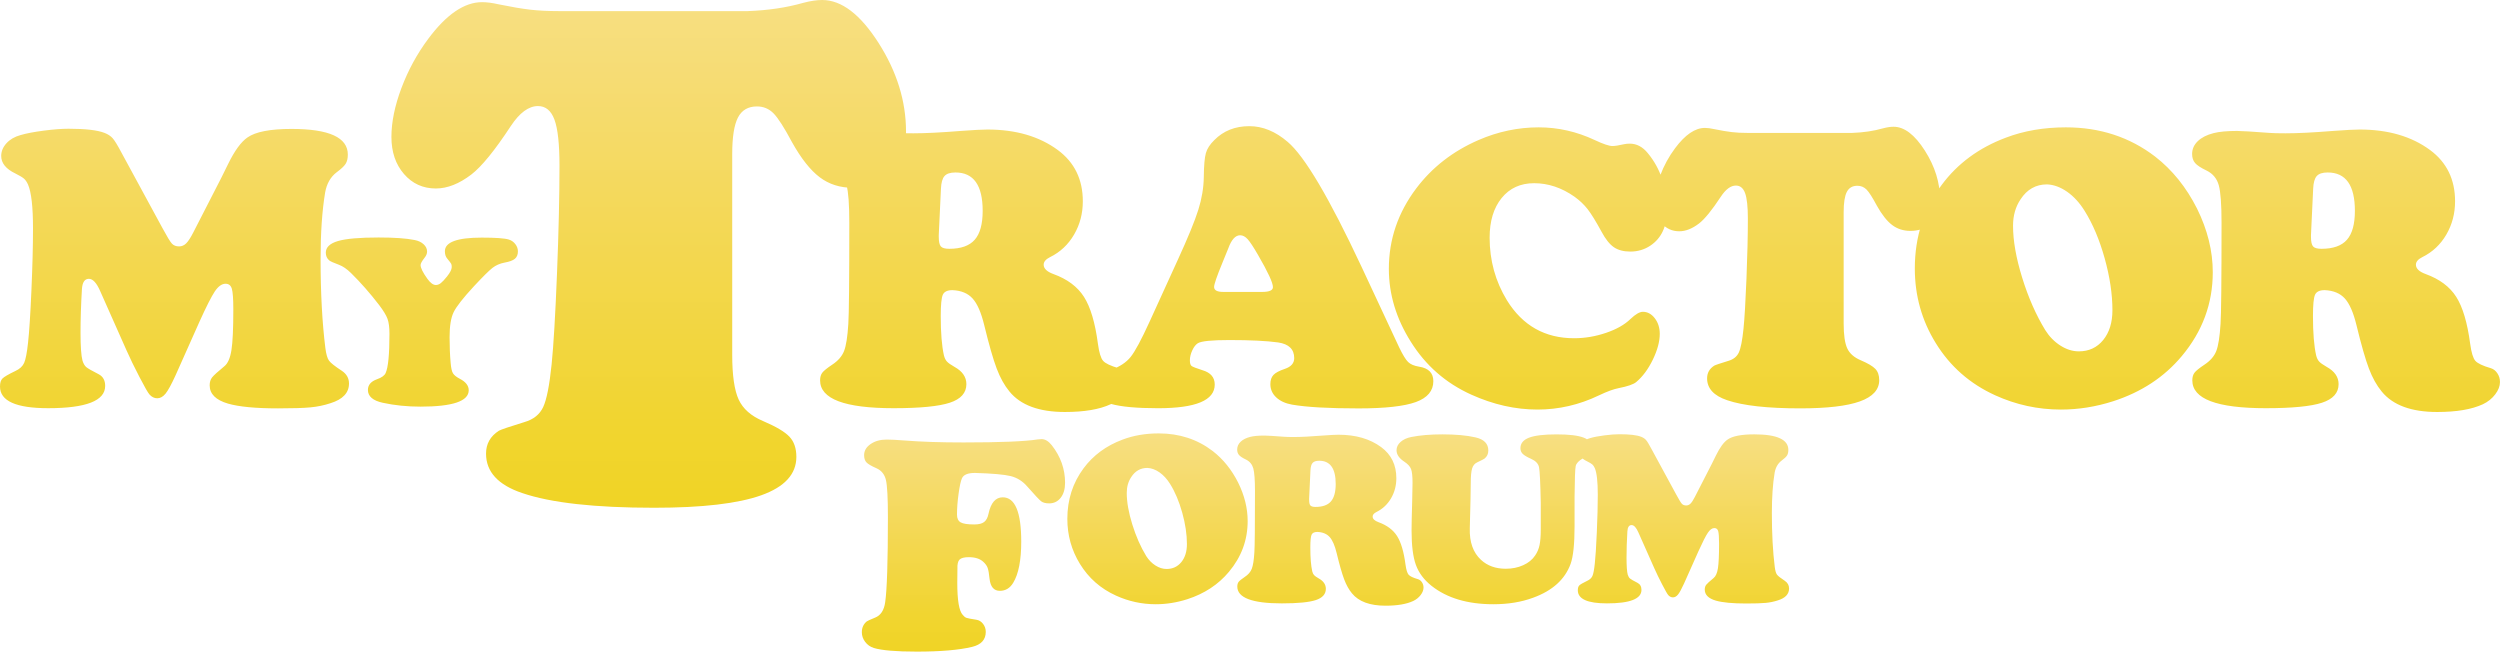 <?xml version="1.0" encoding="utf-8"?>
<!-- Generator: Adobe Illustrator 24.0.0, SVG Export Plug-In . SVG Version: 6.00 Build 0)  -->
<svg version="1.1" id="Layer_1" xmlns="http://www.w3.org/2000/svg" xmlns:xlink="http://www.w3.org/1999/xlink" x="0px" y="0px"
	 viewBox="0 0 172.651 45" style="enable-background:new 0 0 172.651 45;" xml:space="preserve">
<style type="text/css">
	.st0{fill:url(#SVGID_1_);}
	.st1{fill:url(#SVGID_2_);}
</style>
<g>
	<linearGradient id="SVGID_1_" gradientUnits="userSpaceOnUse" x1="86.326" y1="0" x2="86.326" y2="35.066">
		<stop  offset="0" style="stop-color:#F7DF82"/>
		<stop  offset="0.148" style="stop-color:#F6DC74"/>
		<stop  offset="0.52" style="stop-color:#F3D74E"/>
		<stop  offset="0.817" style="stop-color:#F1D531"/>
		<stop  offset="1" style="stop-color:#F0D425"/>
	</linearGradient>
	<path class="st0" d="M13.768,22.233l-1.647,3.693c-0.284,0.622-0.513,1.041-0.686,1.256c-0.174,0.215-0.366,0.323-0.576,0.323
		c-0.201,0-0.38-0.087-0.535-0.261c-0.101-0.11-0.332-0.512-0.693-1.208c-0.361-0.695-0.661-1.313-0.899-1.853l-1.812-4.077
		c-0.247-0.567-0.508-0.851-0.782-0.851c-0.293,0-0.453,0.243-0.481,0.727c-0.064,1.08-0.096,2.077-0.096,2.992
		c0,0.952,0.046,1.597,0.137,1.935c0.064,0.201,0.149,0.348,0.254,0.439c0.105,0.092,0.391,0.256,0.858,0.494
		c0.302,0.156,0.453,0.426,0.453,0.81c0,1.025-1.313,1.538-3.939,1.538C1.107,28.19,0,27.692,0,26.694
		c0-0.256,0.057-0.441,0.172-0.556c0.114-0.114,0.409-0.286,0.885-0.515c0.302-0.137,0.506-0.325,0.611-0.563
		c0.105-0.238,0.194-0.7,0.268-1.386c0.082-0.732,0.16-1.933,0.233-3.603c0.073-1.67,0.11-3.1,0.11-4.29
		c0-1.491-0.114-2.503-0.343-3.033c-0.082-0.183-0.176-0.32-0.281-0.412c-0.105-0.091-0.304-0.211-0.597-0.357
		c-0.65-0.311-0.975-0.714-0.975-1.208c0-0.32,0.121-0.613,0.364-0.878C0.688,9.628,1.011,9.44,1.414,9.33
		c0.402-0.119,0.94-0.222,1.613-0.309c0.672-0.087,1.242-0.13,1.709-0.13c1.171,0,1.999,0.096,2.484,0.288
		C7.458,9.271,7.646,9.394,7.783,9.55s0.334,0.476,0.59,0.961l2.855,5.257c0.311,0.577,0.526,0.929,0.645,1.057
		c0.119,0.128,0.283,0.192,0.494,0.192c0.183,0,0.345-0.068,0.487-0.206c0.142-0.137,0.309-0.393,0.501-0.769l1.935-3.775
		c0.238-0.485,0.393-0.801,0.467-0.947c0.448-0.915,0.892-1.524,1.332-1.826c0.558-0.393,1.574-0.59,3.047-0.59
		c2.59,0,3.885,0.59,3.885,1.771c0,0.265-0.05,0.478-0.151,0.638c-0.101,0.16-0.307,0.355-0.618,0.583
		c-0.421,0.321-0.686,0.782-0.796,1.386c-0.211,1.263-0.316,2.8-0.316,4.612c0,2.334,0.11,4.379,0.329,6.136
		c0.055,0.43,0.14,0.723,0.254,0.878c0.114,0.156,0.409,0.389,0.885,0.7c0.329,0.22,0.494,0.513,0.494,0.878
		c0,0.641-0.426,1.094-1.277,1.359c-0.439,0.146-0.901,0.243-1.386,0.288c-0.485,0.046-1.231,0.069-2.237,0.069
		c-1.547,0-2.7-0.11-3.459-0.33c-0.842-0.247-1.263-0.668-1.263-1.262c0-0.22,0.055-0.4,0.165-0.543
		c0.11-0.141,0.393-0.4,0.851-0.775c0.238-0.192,0.4-0.563,0.487-1.112c0.087-0.549,0.13-1.482,0.13-2.8
		c0-0.732-0.034-1.213-0.103-1.442c-0.069-0.229-0.213-0.343-0.433-0.343c-0.256,0-0.503,0.176-0.741,0.528
		C14.6,20.478,14.243,21.181,13.768,22.233z M65.778,20.037c-0.348,0-0.57,0.106-0.666,0.316c-0.096,0.211-0.144,0.7-0.144,1.469
		c0,1.162,0.073,2.068,0.219,2.718c0.046,0.183,0.114,0.325,0.206,0.425c0.091,0.101,0.265,0.224,0.522,0.371
		c0.549,0.302,0.824,0.7,0.824,1.194c0,0.604-0.382,1.032-1.146,1.283c-0.764,0.251-2.057,0.378-3.878,0.378
		c-3.386,0-5.079-0.64-5.079-1.922c0-0.219,0.05-0.396,0.151-0.528c0.101-0.133,0.329-0.318,0.686-0.556
		c0.403-0.265,0.675-0.579,0.817-0.94c0.142-0.361,0.24-0.986,0.295-1.874c0.046-0.65,0.068-2.979,0.068-6.987
		c0-1.272-0.064-2.137-0.192-2.594c-0.128-0.457-0.403-0.792-0.824-1.002c-0.403-0.192-0.673-0.368-0.81-0.528
		c-0.137-0.16-0.206-0.369-0.206-0.625c0-0.339,0.13-0.634,0.391-0.885c0.261-0.252,0.625-0.437,1.091-0.556
		c0.393-0.101,0.933-0.151,1.62-0.151c0.302,0,1.057,0.046,2.265,0.137c0.229,0.018,0.59,0.027,1.085,0.027
		c0.823,0,1.922-0.055,3.294-0.165c0.869-0.064,1.478-0.096,1.825-0.096c1.958,0,3.578,0.471,4.859,1.414
		c1.153,0.851,1.729,2.032,1.729,3.542c0,0.842-0.201,1.608-0.604,2.299c-0.403,0.691-0.956,1.211-1.661,1.558
		c-0.293,0.146-0.439,0.321-0.439,0.522c0,0.266,0.224,0.481,0.672,0.645c0.961,0.348,1.665,0.874,2.114,1.579
		c0.448,0.705,0.769,1.784,0.961,3.239c0.082,0.604,0.201,0.995,0.357,1.174s0.517,0.35,1.085,0.515
		c0.174,0.055,0.32,0.172,0.439,0.35c0.119,0.179,0.178,0.378,0.178,0.598c0,0.283-0.11,0.569-0.329,0.857
		c-0.22,0.288-0.503,0.515-0.851,0.68c-0.769,0.357-1.821,0.535-3.157,0.535c-1.784,0-3.061-0.471-3.83-1.414
		c-0.348-0.42-0.643-0.951-0.885-1.592c-0.243-0.641-0.528-1.638-0.858-2.992c-0.211-0.869-0.478-1.482-0.803-1.839
		C66.846,20.256,66.382,20.064,65.778,20.037z M64.982,13.036l-0.151,3.198c0,0.028,0,0.069,0,0.124
		c0,0.329,0.048,0.549,0.144,0.659c0.096,0.11,0.29,0.165,0.583,0.165c0.805,0,1.391-0.208,1.757-0.625
		c0.366-0.416,0.549-1.082,0.549-1.997c0-1.766-0.627-2.649-1.88-2.649c-0.357,0-0.609,0.082-0.755,0.247
		C65.082,12.323,65,12.616,64.982,13.036z M94.032,18.431l2.595,5.559c0.247,0.513,0.453,0.849,0.617,1.009
		c0.165,0.16,0.416,0.268,0.755,0.323c0.659,0.101,0.988,0.435,0.988,1.002c0,0.668-0.403,1.149-1.208,1.442
		c-0.805,0.292-2.123,0.439-3.953,0.439c-2.068,0-3.601-0.087-4.598-0.261c-0.458-0.082-0.822-0.249-1.091-0.5
		c-0.27-0.252-0.405-0.556-0.405-0.913c0-0.275,0.071-0.487,0.213-0.638c0.142-0.151,0.405-0.291,0.789-0.419
		c0.43-0.146,0.645-0.393,0.645-0.741c0-0.613-0.371-0.975-1.112-1.084c-0.796-0.11-1.917-0.165-3.363-0.165
		c-1.217,0-1.945,0.073-2.182,0.22c-0.146,0.092-0.275,0.256-0.384,0.494c-0.11,0.238-0.165,0.467-0.165,0.686
		c0,0.202,0.039,0.332,0.117,0.391c0.077,0.06,0.331,0.158,0.762,0.295c0.558,0.165,0.837,0.494,0.837,0.988
		c0,1.089-1.304,1.634-3.912,1.634c-1.482,0-2.571-0.101-3.267-0.302c-0.641-0.192-0.961-0.613-0.961-1.263
		c0-0.283,0.071-0.503,0.213-0.659c0.142-0.156,0.396-0.297,0.762-0.425c0.595-0.211,1.045-0.506,1.352-0.886
		c0.307-0.38,0.744-1.192,1.311-2.436l1.935-4.242c0.714-1.556,1.192-2.72,1.434-3.494c0.242-0.773,0.368-1.53,0.377-2.272
		c0.009-0.787,0.057-1.334,0.144-1.64c0.087-0.307,0.281-0.606,0.583-0.899c0.631-0.64,1.436-0.961,2.416-0.961
		c0.924,0,1.807,0.362,2.649,1.085C90.097,10.785,91.799,13.663,94.032,18.431z M84.478,20.16h2.69c0.494,0,0.741-0.11,0.741-0.329
		c0-0.302-0.343-1.043-1.029-2.224c-0.311-0.54-0.549-0.901-0.714-1.085c-0.165-0.183-0.339-0.275-0.522-0.275
		c-0.329,0-0.604,0.307-0.824,0.92c-0.036,0.082-0.169,0.407-0.398,0.975c-0.385,0.934-0.577,1.492-0.577,1.675
		C83.847,20.046,84.057,20.16,84.478,20.16z M106.264,8.795c1.336,0,2.626,0.293,3.871,0.878c0.585,0.275,0.993,0.412,1.222,0.412
		c0.165,0,0.43-0.041,0.796-0.124c0.119-0.027,0.251-0.041,0.398-0.041c0.476,0,0.892,0.219,1.249,0.659
		c0.879,1.062,1.318,2.379,1.318,3.953c0,1.107-0.38,1.917-1.14,2.43c-0.412,0.275-0.874,0.412-1.386,0.412
		c-0.467,0-0.846-0.101-1.139-0.302c-0.293-0.201-0.576-0.558-0.851-1.071c-0.394-0.723-0.714-1.242-0.961-1.558
		c-0.247-0.315-0.549-0.602-0.905-0.858c-0.888-0.622-1.817-0.933-2.787-0.933c-0.942,0-1.691,0.341-2.244,1.023
		c-0.554,0.682-0.831,1.595-0.831,2.738c0,1.574,0.398,3.015,1.194,4.324c1.08,1.748,2.626,2.622,4.639,2.622
		c0.741,0,1.476-0.123,2.203-0.371c0.728-0.247,1.292-0.567,1.695-0.961c0.348-0.33,0.632-0.494,0.852-0.494
		c0.32,0,0.595,0.149,0.824,0.446c0.228,0.297,0.343,0.657,0.343,1.077c0,0.531-0.16,1.125-0.48,1.784
		c-0.32,0.659-0.704,1.176-1.153,1.551c-0.192,0.156-0.591,0.293-1.194,0.412c-0.348,0.064-0.81,0.233-1.386,0.508
		c-1.354,0.649-2.764,0.974-4.228,0.974c-1.528,0-3.052-0.343-4.571-1.029c-1.766-0.796-3.162-2.018-4.187-3.665
		c-1.007-1.601-1.51-3.276-1.51-5.024c0-2.032,0.632-3.885,1.894-5.559c1.098-1.455,2.53-2.567,4.297-3.335
		C103.45,9.088,104.837,8.795,106.264,8.795z M120.679,9.179h7.234c0.777-0.028,1.487-0.133,2.128-0.316
		c0.275-0.073,0.517-0.11,0.728-0.11c0.741,0,1.462,0.549,2.162,1.647c0.7,1.098,1.05,2.228,1.05,3.39
		c0,0.796-0.243,1.377-0.728,1.743c-0.366,0.275-0.805,0.412-1.318,0.412c-0.485,0-0.905-0.135-1.262-0.405
		c-0.357-0.27-0.709-0.716-1.057-1.338c-0.302-0.567-0.54-0.938-0.713-1.112c-0.174-0.174-0.385-0.261-0.632-0.261
		c-0.339,0-0.581,0.142-0.728,0.425c-0.146,0.284-0.219,0.75-0.219,1.4v7.687c0,0.787,0.082,1.359,0.247,1.716
		c0.165,0.357,0.476,0.631,0.933,0.823c0.495,0.211,0.831,0.41,1.009,0.597c0.178,0.188,0.267,0.447,0.267,0.776
		c0,0.659-0.446,1.149-1.338,1.469c-0.892,0.32-2.263,0.48-4.111,0.48c-2.269,0-3.953-0.187-5.052-0.563
		c-0.924-0.311-1.386-0.814-1.386-1.51c0-0.375,0.165-0.667,0.495-0.878c0.082-0.046,0.407-0.155,0.974-0.329
		c0.348-0.101,0.588-0.293,0.721-0.576c0.132-0.284,0.24-0.828,0.323-1.634c0.073-0.714,0.142-1.869,0.206-3.466
		c0.064-1.597,0.096-2.981,0.096-4.152c0-0.824-0.064-1.409-0.192-1.757c-0.128-0.348-0.339-0.522-0.632-0.522
		c-0.357,0-0.705,0.256-1.043,0.769c-0.613,0.933-1.117,1.551-1.51,1.853c-0.467,0.357-0.92,0.535-1.359,0.535
		c-0.495,0-0.902-0.185-1.222-0.556c-0.32-0.371-0.48-0.844-0.48-1.421c0-0.567,0.128-1.192,0.384-1.874
		c0.256-0.682,0.599-1.311,1.03-1.887c0.695-0.933,1.382-1.4,2.059-1.4c0.183,0,0.393,0.028,0.632,0.082
		c0.494,0.101,0.899,0.169,1.214,0.206C119.904,9.161,120.267,9.179,120.679,9.179z M142.671,8.795c2.352,0,4.406,0.673,6.163,2.018
		c1.19,0.924,2.155,2.123,2.896,3.596c0.723,1.464,1.085,2.928,1.085,4.392c0,2.16-0.714,4.09-2.141,5.792
		c-1.208,1.446-2.786,2.485-4.736,3.116c-1.199,0.384-2.402,0.576-3.61,0.576c-1.583,0-3.098-0.329-4.544-0.988
		c-1.747-0.796-3.115-1.999-4.104-3.61c-0.961-1.556-1.442-3.271-1.442-5.148c0-2.178,0.618-4.1,1.853-5.765
		c1.098-1.482,2.576-2.571,4.434-3.267C139.771,9.033,141.152,8.795,142.671,8.795z M141.368,12.734
		c-0.769,0-1.377,0.343-1.826,1.03c-0.347,0.513-0.521,1.121-0.521,1.825c0,1.034,0.21,2.231,0.632,3.59
		c0.42,1.359,0.951,2.565,1.592,3.617c0.283,0.449,0.633,0.806,1.05,1.071c0.416,0.266,0.839,0.398,1.27,0.398
		c0.696,0,1.256-0.261,1.682-0.782c0.425-0.522,0.638-1.208,0.638-2.059c0-1.107-0.178-2.301-0.535-3.582
		c-0.357-1.281-0.819-2.375-1.386-3.281c-0.347-0.558-0.75-0.997-1.208-1.318C142.296,12.922,141.834,12.753,141.368,12.734z
		 M160.544,20.037c-0.348,0-0.57,0.106-0.666,0.316c-0.096,0.211-0.144,0.7-0.144,1.469c0,1.162,0.073,2.068,0.219,2.718
		c0.046,0.183,0.114,0.325,0.206,0.425c0.091,0.101,0.265,0.224,0.521,0.371c0.549,0.302,0.824,0.7,0.824,1.194
		c0,0.604-0.382,1.032-1.146,1.283c-0.764,0.251-2.056,0.378-3.877,0.378c-3.386,0-5.079-0.64-5.079-1.922
		c0-0.219,0.05-0.396,0.151-0.528c0.1-0.133,0.329-0.318,0.686-0.556c0.403-0.265,0.675-0.579,0.817-0.94
		c0.142-0.361,0.24-0.986,0.295-1.874c0.046-0.65,0.069-2.979,0.069-6.987c0-1.272-0.064-2.137-0.192-2.594
		c-0.129-0.457-0.403-0.792-0.824-1.002c-0.403-0.192-0.673-0.368-0.81-0.528s-0.206-0.369-0.206-0.625
		c0-0.339,0.13-0.634,0.391-0.885c0.261-0.252,0.625-0.437,1.092-0.556c0.393-0.101,0.933-0.151,1.619-0.151
		c0.302,0,1.057,0.046,2.265,0.137c0.228,0.018,0.59,0.027,1.085,0.027c0.823,0,1.921-0.055,3.294-0.165
		c0.869-0.064,1.478-0.096,1.826-0.096c1.958,0,3.578,0.471,4.859,1.414c1.153,0.851,1.729,2.032,1.729,3.542
		c0,0.842-0.201,1.608-0.604,2.299c-0.403,0.691-0.956,1.211-1.661,1.558c-0.293,0.146-0.439,0.321-0.439,0.522
		c0,0.266,0.224,0.481,0.672,0.645c0.961,0.348,1.666,0.874,2.114,1.579s0.768,1.784,0.961,3.239
		c0.082,0.604,0.201,0.995,0.356,1.174c0.156,0.178,0.517,0.35,1.085,0.515c0.174,0.055,0.32,0.172,0.439,0.35
		c0.119,0.179,0.178,0.378,0.178,0.598c0,0.283-0.11,0.569-0.33,0.857c-0.219,0.288-0.503,0.515-0.851,0.68
		c-0.768,0.357-1.821,0.535-3.157,0.535c-1.784,0-3.061-0.471-3.83-1.414c-0.347-0.42-0.643-0.951-0.885-1.592
		c-0.243-0.641-0.528-1.638-0.857-2.992c-0.211-0.869-0.479-1.482-0.803-1.839C161.612,20.256,161.148,20.064,160.544,20.037z
		 M159.748,13.036l-0.151,3.198c0,0.028,0,0.069,0,0.124c0,0.329,0.048,0.549,0.144,0.659c0.096,0.11,0.29,0.165,0.583,0.165
		c0.805,0,1.391-0.208,1.757-0.625c0.366-0.416,0.549-1.082,0.549-1.997c0-1.766-0.627-2.649-1.88-2.649
		c-0.357,0-0.608,0.082-0.755,0.247S159.766,12.616,159.748,13.036z M38.59,0.767h13.042c1.402-0.05,2.681-0.239,3.836-0.569
		C55.962,0.066,56.399,0,56.779,0c1.336,0,2.635,0.99,3.898,2.97c1.262,1.98,1.893,4.018,1.893,6.113
		c0,1.435-0.437,2.483-1.311,3.143c-0.66,0.495-1.452,0.742-2.376,0.742c-0.875,0-1.633-0.243-2.277-0.73
		c-0.643-0.487-1.279-1.291-1.906-2.413c-0.544-1.023-0.974-1.691-1.287-2.005C53.1,7.507,52.72,7.35,52.275,7.35
		c-0.61,0-1.048,0.256-1.312,0.767c-0.264,0.512-0.396,1.353-0.396,2.524v13.858c0,1.419,0.149,2.45,0.445,3.093
		c0.297,0.643,0.858,1.139,1.683,1.485c0.891,0.38,1.497,0.739,1.819,1.077c0.322,0.338,0.483,0.804,0.483,1.398
		c0,1.188-0.804,2.071-2.413,2.648c-1.609,0.577-4.079,0.866-7.412,0.866c-4.092,0-7.127-0.338-9.107-1.015
		c-1.667-0.56-2.499-1.468-2.499-2.722c0-0.677,0.297-1.204,0.891-1.584c0.149-0.082,0.734-0.28,1.757-0.594
		c0.627-0.181,1.06-0.528,1.299-1.039c0.239-0.512,0.433-1.493,0.582-2.945c0.132-1.287,0.256-3.369,0.371-6.248
		c0.115-2.879,0.173-5.374,0.173-7.486c0-1.485-0.116-2.54-0.347-3.168c-0.231-0.627-0.61-0.94-1.138-0.94
		c-0.643,0-1.271,0.462-1.881,1.386c-1.105,1.683-2.013,2.796-2.722,3.341c-0.841,0.643-1.658,0.965-2.45,0.965
		c-0.891,0-1.625-0.334-2.203-1.002c-0.578-0.668-0.866-1.522-0.866-2.561c0-1.023,0.231-2.149,0.693-3.378
		c0.462-1.229,1.08-2.363,1.856-3.403c1.254-1.683,2.491-2.524,3.712-2.524c0.33,0,0.709,0.05,1.139,0.149
		c0.891,0.182,1.621,0.305,2.19,0.371C37.192,0.734,37.847,0.767,38.59,0.767z M26.146,16.401c1.085,0,1.914,0.058,2.484,0.174
		c0.26,0.05,0.469,0.148,0.627,0.295c0.158,0.147,0.237,0.314,0.237,0.503c0,0.144-0.061,0.291-0.183,0.44
		c-0.177,0.227-0.266,0.39-0.266,0.49c0,0.199,0.158,0.518,0.473,0.955c0.205,0.283,0.399,0.424,0.582,0.424
		c0.116,0,0.23-0.043,0.341-0.129c0.111-0.086,0.255-0.24,0.432-0.461c0.216-0.271,0.324-0.487,0.324-0.648
		c0-0.1-0.012-0.174-0.037-0.224c-0.025-0.05-0.115-0.169-0.27-0.357c-0.111-0.127-0.166-0.299-0.166-0.515
		c0-0.626,0.848-0.939,2.542-0.939c0.958,0,1.581,0.044,1.87,0.133c0.183,0.055,0.334,0.161,0.453,0.316
		c0.119,0.155,0.178,0.321,0.178,0.498c0,0.227-0.069,0.399-0.208,0.515c-0.139,0.116-0.38,0.205-0.723,0.266
		c-0.316,0.061-0.59,0.181-0.823,0.361c-0.232,0.18-0.659,0.602-1.279,1.267c-0.753,0.814-1.223,1.414-1.408,1.799
		c-0.186,0.385-0.278,0.959-0.278,1.724c0,0.643,0.025,1.238,0.075,1.786c0.028,0.338,0.08,0.572,0.158,0.702
		c0.077,0.13,0.238,0.259,0.482,0.387c0.404,0.21,0.607,0.473,0.607,0.789c0,0.754-1.113,1.13-3.34,1.13
		c-0.914,0-1.778-0.089-2.592-0.266c-0.687-0.149-1.03-0.446-1.03-0.889c0-0.343,0.211-0.589,0.632-0.739
		c0.316-0.111,0.512-0.253,0.59-0.424c0.177-0.382,0.266-1.285,0.266-2.708c0-0.443-0.044-0.788-0.133-1.034
		c-0.089-0.246-0.283-0.566-0.582-0.96c-0.626-0.814-1.271-1.548-1.936-2.202c-0.288-0.283-0.565-0.473-0.831-0.573
		c-0.377-0.138-0.604-0.241-0.681-0.307c-0.155-0.133-0.233-0.31-0.233-0.532c0-0.371,0.28-0.638,0.839-0.802
		C23.897,16.482,24.833,16.401,26.146,16.401z"/>
	<linearGradient id="SVGID_2_" gradientUnits="userSpaceOnUse" x1="91.536" y1="29.931" x2="91.536" y2="45">
		<stop  offset="0" style="stop-color:#F7DF82"/>
		<stop  offset="0.148" style="stop-color:#F6DC74"/>
		<stop  offset="0.52" style="stop-color:#F3D74E"/>
		<stop  offset="0.817" style="stop-color:#F1D531"/>
		<stop  offset="1" style="stop-color:#F0D425"/>
	</linearGradient>
	<path class="st1" d="M67.325,32.661c-0.482,0-0.778,0.122-0.89,0.366c-0.084,0.182-0.162,0.538-0.235,1.067
		c-0.073,0.53-0.11,1.012-0.11,1.445c0,0.258,0.084,0.436,0.251,0.534c0.167,0.098,0.481,0.146,0.942,0.146
		c0.307,0,0.534-0.056,0.68-0.168c0.146-0.111,0.248-0.3,0.303-0.565c0.16-0.76,0.488-1.141,0.984-1.141
		c0.851,0,1.277,1.019,1.277,3.056c0,1.291-0.185,2.24-0.555,2.847c-0.223,0.37-0.53,0.555-0.921,0.555
		c-0.412,0-0.649-0.276-0.712-0.827c-0.035-0.356-0.078-0.607-0.131-0.754c-0.052-0.146-0.152-0.286-0.298-0.419
		c-0.23-0.216-0.565-0.324-1.005-0.324c-0.314,0-0.527,0.056-0.638,0.167c-0.112,0.112-0.161,0.325-0.147,0.638
		c0,0.056-0.003,0.38-0.01,0.973c0,1.207,0.126,1.943,0.377,2.208c0.084,0.105,0.169,0.173,0.256,0.204
		c0.087,0.031,0.316,0.075,0.686,0.131c0.181,0.028,0.335,0.122,0.46,0.283c0.125,0.161,0.188,0.345,0.188,0.555
		c0,0.537-0.314,0.883-0.942,1.036C66.23,44.892,64.957,45,63.317,45c-1.438,0-2.428-0.084-2.972-0.251
		c-0.244-0.077-0.443-0.217-0.596-0.419c-0.154-0.203-0.23-0.425-0.23-0.67c0-0.307,0.111-0.555,0.335-0.743
		c0.056-0.042,0.248-0.129,0.576-0.262c0.391-0.153,0.624-0.509,0.701-1.067c0.125-0.858,0.188-2.815,0.188-5.872
		c0-1.318-0.045-2.173-0.136-2.564c-0.091-0.391-0.31-0.663-0.659-0.817c-0.349-0.153-0.578-0.288-0.686-0.403
		c-0.108-0.115-0.162-0.281-0.162-0.497c0-0.307,0.15-0.563,0.45-0.77c0.3-0.206,0.67-0.309,1.11-0.309
		c0.279,0,0.687,0.021,1.224,0.063c1.137,0.091,2.498,0.136,4.082,0.136c2.533,0,4.239-0.07,5.118-0.209
		c0.118-0.014,0.209-0.021,0.272-0.021c0.244,0,0.478,0.14,0.701,0.419c0.614,0.781,0.921,1.647,0.921,2.596
		c0,0.433-0.101,0.778-0.303,1.036c-0.203,0.259-0.467,0.387-0.796,0.387c-0.244,0-0.429-0.049-0.555-0.146
		c-0.125-0.098-0.446-0.439-0.963-1.026c-0.314-0.363-0.692-0.6-1.135-0.712C69.357,32.769,68.532,32.696,67.325,32.661z
		 M80.024,29.931c1.423,0,2.667,0.407,3.731,1.222c0.72,0.559,1.304,1.285,1.753,2.177c0.438,0.886,0.656,1.772,0.656,2.658
		c0,1.308-0.432,2.476-1.296,3.506c-0.731,0.875-1.687,1.504-2.866,1.886c-0.726,0.232-1.454,0.349-2.185,0.349
		c-0.958,0-1.875-0.199-2.75-0.598c-1.058-0.481-1.886-1.21-2.484-2.185c-0.581-0.942-0.872-1.98-0.872-3.116
		c0-1.318,0.374-2.482,1.122-3.49c0.665-0.897,1.559-1.556,2.684-1.977C78.269,30.075,79.105,29.931,80.024,29.931z M79.235,32.315
		c-0.465,0-0.834,0.208-1.105,0.623c-0.211,0.31-0.316,0.678-0.316,1.105c0,0.626,0.127,1.35,0.382,2.173
		c0.255,0.822,0.576,1.552,0.964,2.189c0.172,0.271,0.383,0.487,0.636,0.648c0.252,0.161,0.508,0.241,0.769,0.241
		c0.421,0,0.76-0.158,1.018-0.474c0.257-0.315,0.386-0.731,0.386-1.246c0-0.67-0.108-1.393-0.324-2.169
		c-0.216-0.775-0.496-1.437-0.839-1.985c-0.211-0.338-0.454-0.604-0.731-0.798C79.797,32.429,79.518,32.326,79.235,32.315z
		 M90.982,36.735c-0.211,0-0.345,0.064-0.403,0.191c-0.058,0.127-0.087,0.424-0.087,0.889c0,0.703,0.044,1.252,0.133,1.645
		c0.028,0.111,0.069,0.197,0.125,0.257c0.055,0.061,0.161,0.136,0.316,0.225c0.332,0.183,0.498,0.423,0.498,0.723
		c0,0.365-0.231,0.624-0.694,0.777c-0.463,0.152-1.245,0.228-2.347,0.228c-2.049,0-3.074-0.388-3.074-1.163
		c0-0.133,0.03-0.24,0.091-0.32c0.061-0.08,0.199-0.192,0.415-0.337c0.244-0.16,0.409-0.35,0.494-0.569
		c0.086-0.219,0.146-0.597,0.179-1.134c0.028-0.393,0.042-1.803,0.042-4.229c0-0.77-0.039-1.293-0.116-1.57
		c-0.078-0.277-0.244-0.479-0.499-0.607c-0.244-0.116-0.407-0.222-0.49-0.32c-0.083-0.097-0.125-0.223-0.125-0.378
		c0-0.205,0.079-0.383,0.237-0.535c0.158-0.152,0.378-0.264,0.661-0.337c0.238-0.06,0.565-0.091,0.98-0.091
		c0.183,0,0.64,0.028,1.371,0.083c0.138,0.011,0.357,0.017,0.656,0.017c0.499,0,1.163-0.033,1.994-0.1
		c0.526-0.039,0.895-0.058,1.105-0.058c1.185,0,2.166,0.285,2.941,0.856c0.698,0.515,1.047,1.23,1.047,2.144
		c0,0.51-0.122,0.974-0.366,1.392s-0.579,0.732-1.005,0.943c-0.177,0.089-0.266,0.194-0.266,0.316c0,0.161,0.136,0.291,0.407,0.39
		c0.582,0.211,1.008,0.529,1.28,0.956c0.271,0.426,0.465,1.08,0.581,1.96c0.05,0.366,0.122,0.602,0.216,0.71
		c0.094,0.108,0.312,0.212,0.656,0.312c0.105,0.033,0.193,0.104,0.266,0.212c0.072,0.108,0.108,0.228,0.108,0.361
		c0,0.172-0.066,0.345-0.199,0.519s-0.305,0.312-0.515,0.412c-0.465,0.216-1.102,0.324-1.911,0.324c-1.08,0-1.853-0.285-2.319-0.856
		c-0.211-0.255-0.389-0.576-0.536-0.964c-0.147-0.388-0.32-0.991-0.519-1.812c-0.127-0.526-0.289-0.897-0.486-1.113
		C91.628,36.868,91.347,36.752,90.982,36.735z M90.5,32.498l-0.091,1.936c0,0.017,0,0.042,0,0.075c0,0.199,0.029,0.333,0.087,0.399
		c0.058,0.066,0.176,0.1,0.353,0.1c0.487,0,0.842-0.126,1.063-0.378c0.221-0.252,0.332-0.655,0.332-1.208
		c0-1.069-0.38-1.603-1.138-1.603c-0.216,0-0.369,0.05-0.457,0.149C90.561,32.066,90.511,32.243,90.5,32.498z M108.74,34.318v2.027
		c0,1.224-0.091,2.091-0.274,2.6c-0.393,1.075-1.258,1.853-2.592,2.335c-0.808,0.299-1.723,0.449-2.741,0.449
		c-1.778,0-3.202-0.424-4.271-1.271c-0.521-0.415-0.881-0.897-1.08-1.446c-0.199-0.548-0.299-1.34-0.299-2.376
		c0-0.404,0.014-1.069,0.042-1.994c0.017-0.653,0.025-1.085,0.025-1.296c0-0.46-0.034-0.779-0.104-0.956
		c-0.069-0.177-0.22-0.343-0.453-0.498c-0.365-0.238-0.548-0.504-0.548-0.798c0-0.216,0.092-0.407,0.278-0.573
		c0.186-0.166,0.431-0.28,0.735-0.341c0.609-0.122,1.329-0.183,2.16-0.183c0.914,0,1.673,0.069,2.276,0.208
		c0.592,0.133,0.889,0.435,0.889,0.906c0,0.232-0.086,0.418-0.257,0.556c-0.039,0.033-0.205,0.119-0.499,0.258
		c-0.177,0.078-0.298,0.219-0.361,0.423c-0.064,0.205-0.095,0.543-0.095,1.014c0,0.481-0.023,1.523-0.067,3.124
		c-0.027,0.953,0.23,1.678,0.773,2.177c0.443,0.41,1.013,0.615,1.711,0.615c0.443,0,0.844-0.082,1.204-0.245
		c0.361-0.163,0.634-0.386,0.823-0.669c0.149-0.216,0.252-0.457,0.307-0.723c0.055-0.266,0.083-0.629,0.083-1.088v-1.828
		c-0.028-1.401-0.068-2.222-0.12-2.463s-0.231-0.431-0.536-0.569c-0.288-0.127-0.484-0.244-0.59-0.349
		c-0.105-0.105-0.158-0.235-0.158-0.391c0-0.332,0.198-0.575,0.594-0.727c0.396-0.152,1.032-0.228,1.907-0.228
		c0.858,0,1.48,0.075,1.865,0.224c0.385,0.15,0.578,0.388,0.578,0.715c0,0.161-0.033,0.28-0.1,0.358
		c-0.066,0.078-0.241,0.196-0.524,0.357c-0.294,0.167-0.461,0.345-0.503,0.536C108.777,32.377,108.751,33.088,108.74,34.318z
		 M117.297,38.065l-0.997,2.235c-0.172,0.377-0.311,0.63-0.416,0.76c-0.106,0.13-0.222,0.195-0.349,0.195
		c-0.122,0-0.23-0.052-0.324-0.158c-0.061-0.066-0.201-0.31-0.419-0.731c-0.219-0.421-0.4-0.795-0.544-1.121l-1.097-2.468
		c-0.149-0.343-0.307-0.515-0.473-0.515c-0.177,0-0.275,0.146-0.291,0.44c-0.039,0.653-0.058,1.258-0.058,1.812
		c0,0.576,0.028,0.967,0.083,1.171c0.039,0.122,0.09,0.211,0.154,0.266c0.064,0.055,0.237,0.155,0.519,0.299
		c0.183,0.094,0.275,0.257,0.275,0.49c0,0.62-0.795,0.93-2.385,0.93c-1.34,0-2.01-0.302-2.01-0.905c0-0.155,0.034-0.267,0.104-0.337
		c0.069-0.069,0.248-0.173,0.535-0.311c0.183-0.083,0.306-0.197,0.37-0.341c0.063-0.143,0.117-0.423,0.162-0.839
		c0.05-0.443,0.097-1.17,0.141-2.181c0.044-1.01,0.066-1.876,0.066-2.596c0-0.903-0.069-1.515-0.208-1.836
		c-0.05-0.111-0.107-0.194-0.17-0.249c-0.064-0.055-0.184-0.127-0.362-0.216c-0.393-0.189-0.589-0.432-0.589-0.731
		c0-0.194,0.073-0.371,0.22-0.532c0.146-0.161,0.342-0.275,0.586-0.341c0.244-0.072,0.569-0.134,0.976-0.187
		c0.407-0.053,0.752-0.079,1.034-0.079c0.709,0,1.21,0.058,1.504,0.174c0.144,0.056,0.257,0.13,0.34,0.225
		c0.083,0.094,0.202,0.288,0.357,0.581l1.729,3.183c0.188,0.349,0.318,0.562,0.39,0.64c0.072,0.077,0.172,0.116,0.299,0.116
		c0.111,0,0.209-0.042,0.295-0.125c0.086-0.084,0.187-0.238,0.304-0.465l1.171-2.285c0.144-0.294,0.238-0.484,0.283-0.573
		c0.271-0.554,0.54-0.922,0.806-1.105c0.337-0.238,0.952-0.358,1.844-0.358c1.568,0,2.351,0.358,2.351,1.072
		c0,0.161-0.03,0.29-0.091,0.387c-0.061,0.097-0.186,0.215-0.374,0.353c-0.255,0.194-0.416,0.473-0.482,0.839
		c-0.127,0.764-0.191,1.695-0.191,2.791c0,1.412,0.066,2.651,0.199,3.714c0.033,0.26,0.084,0.438,0.154,0.531
		c0.069,0.094,0.248,0.235,0.536,0.424c0.199,0.133,0.299,0.31,0.299,0.532c0,0.388-0.257,0.662-0.773,0.822
		c-0.266,0.088-0.546,0.146-0.839,0.174s-0.745,0.042-1.354,0.042c-0.936,0-1.634-0.066-2.093-0.199
		c-0.51-0.149-0.764-0.404-0.764-0.764c0-0.133,0.033-0.243,0.1-0.329c0.066-0.085,0.238-0.242,0.515-0.469
		c0.144-0.117,0.243-0.341,0.295-0.673c0.052-0.333,0.079-0.898,0.079-1.695c0-0.443-0.021-0.734-0.062-0.872
		c-0.042-0.138-0.129-0.208-0.262-0.208c-0.155,0-0.304,0.107-0.448,0.32C117.801,37.003,117.586,37.428,117.297,38.065z"/>
</g>
</svg>
